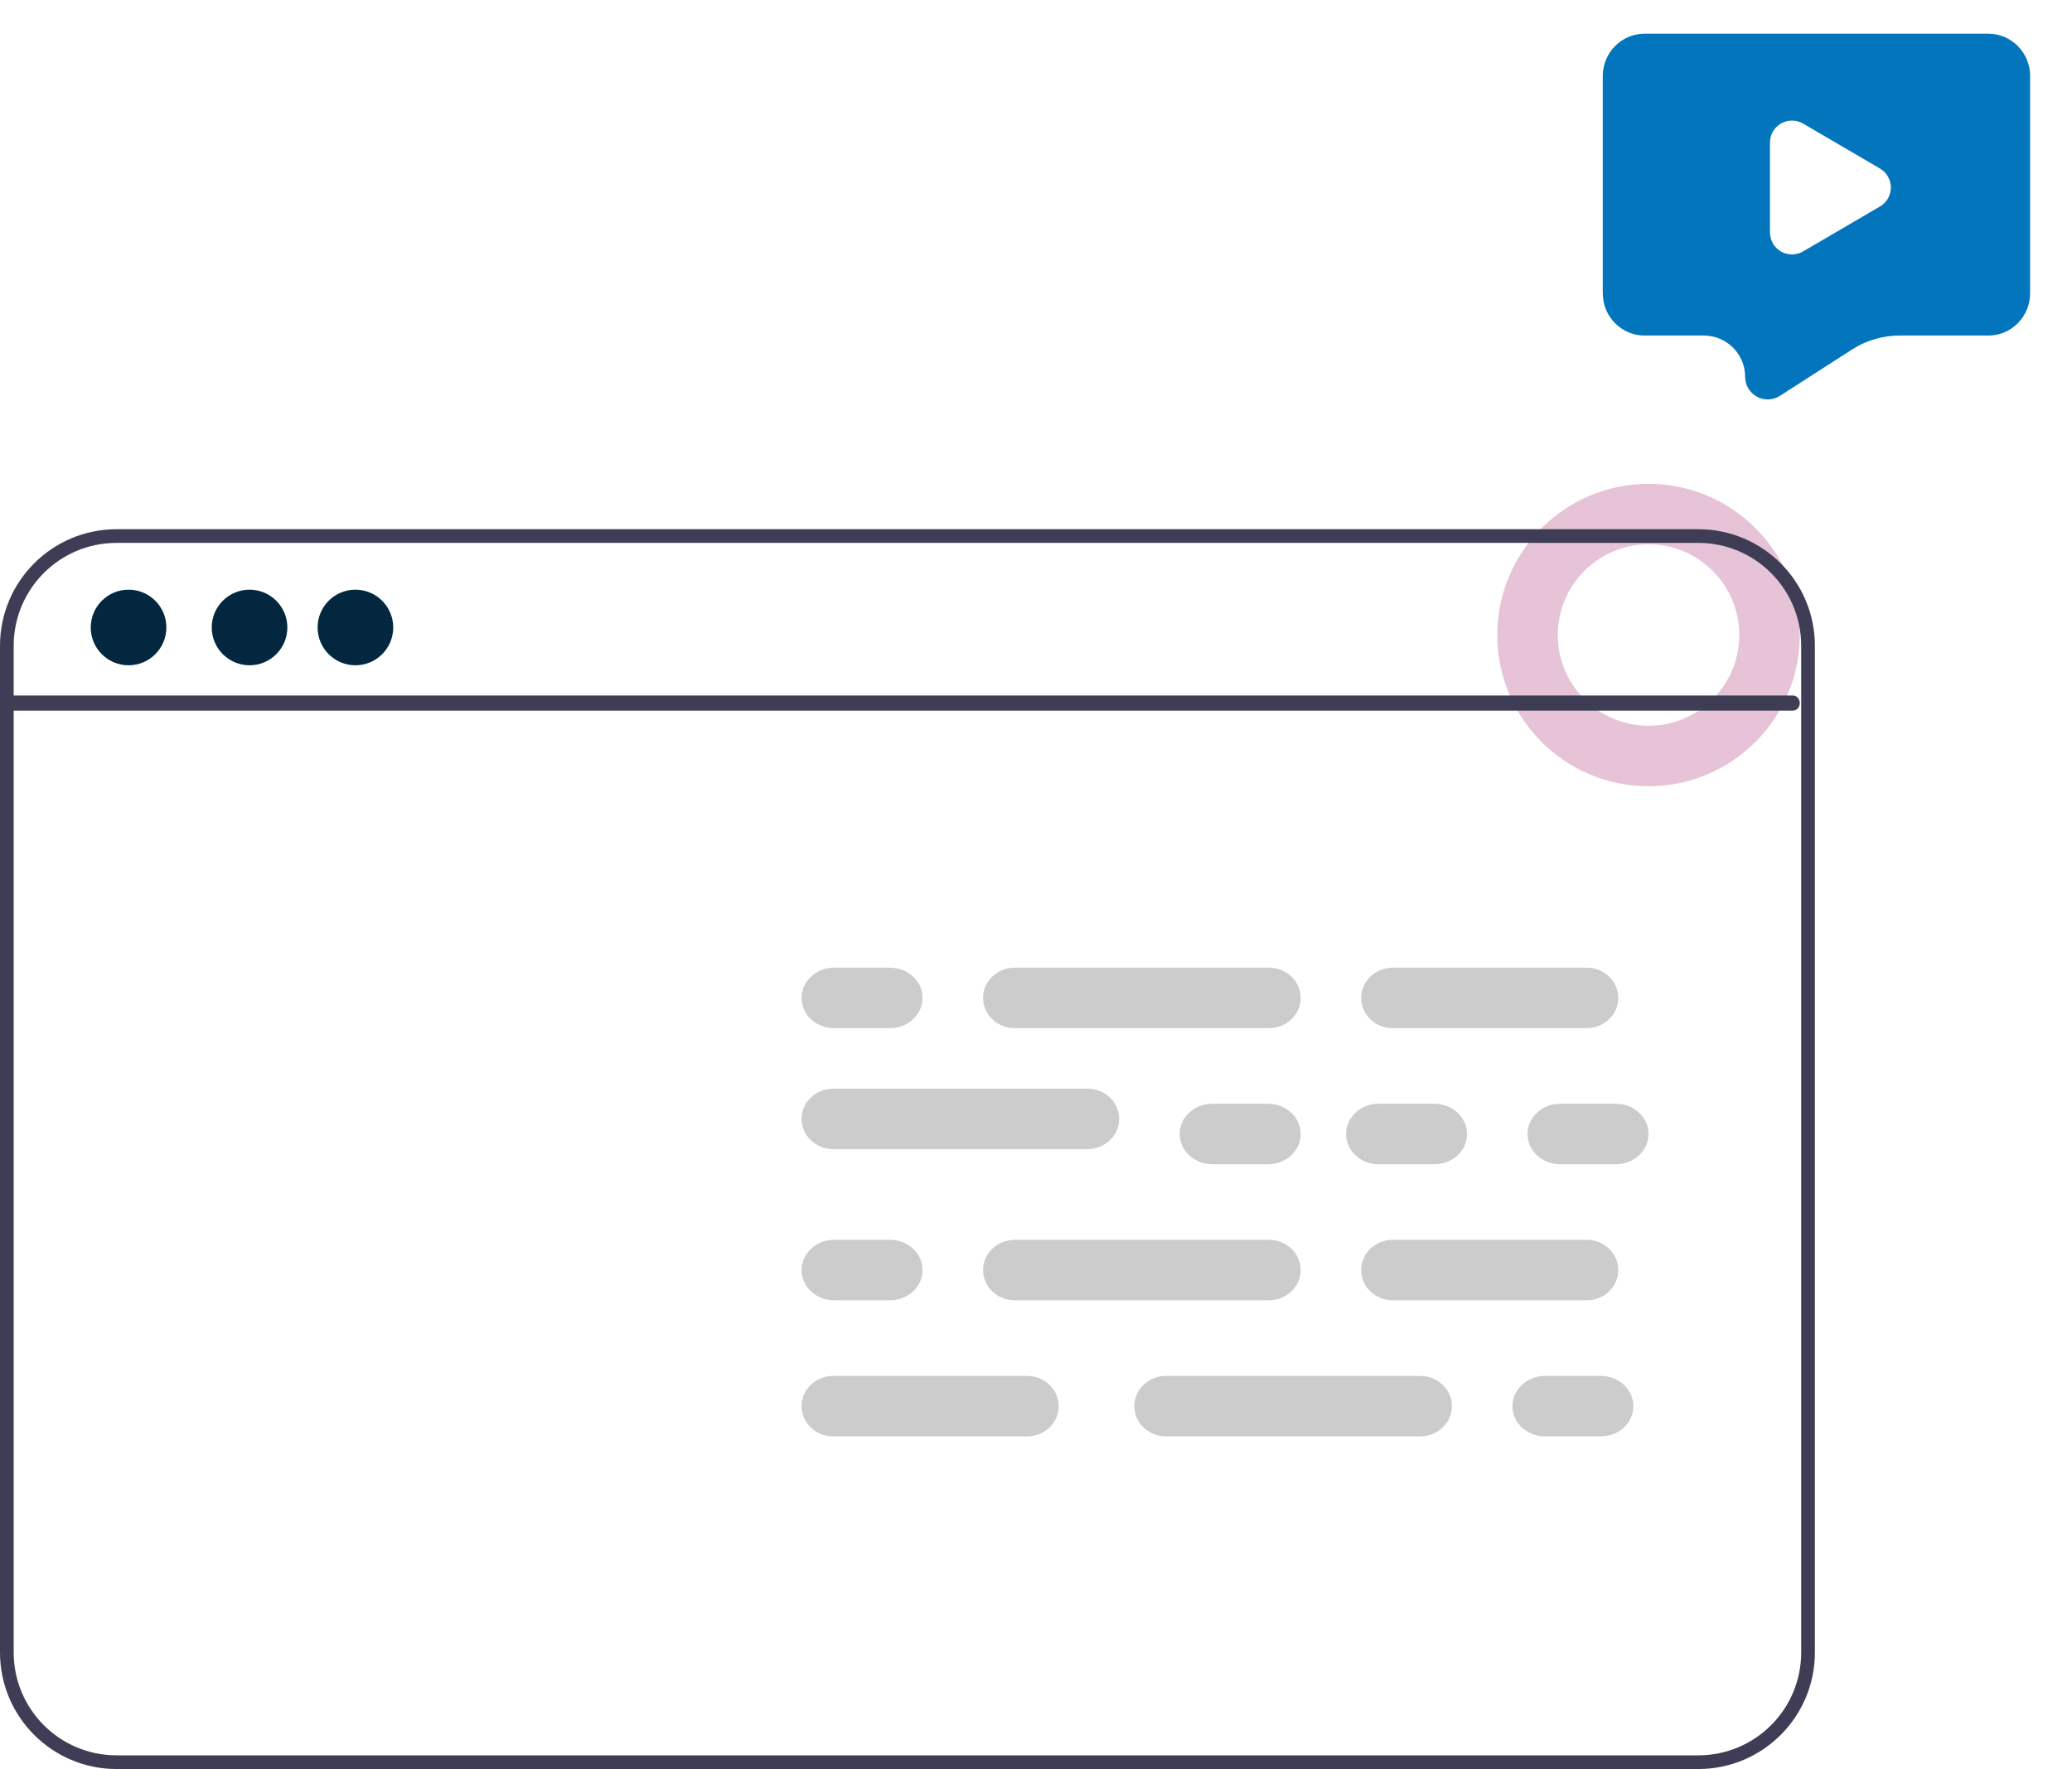 <svg xmlns="http://www.w3.org/2000/svg" width="137" height="117" viewBox="0 0 137 117">
    <g fill="none" fill-rule="evenodd">
        <g>
            <g>
                <g transform="translate(-657 -661) translate(382 661) translate(275)">
                    <circle cx="109" cy="42" r="8" stroke="#AD3778" stroke-opacity=".299" stroke-width="4"/>
                    <g fill-rule="nonzero" transform="translate(0 35)">
                        <path fill="#3F3D56" d="M120 74.298V7.702C119.994 3.45 116.55.006 112.302 0H7.698C3.45.006.006 3.45 0 7.702v66.596C.006 78.55 3.45 81.994 7.698 82h104.604c4.249-.006 7.692-3.45 7.698-7.702zM7.698 81.094C3.948 81.089.91 78.05.906 74.298V7.702C.91 3.95 3.949.91 7.698.906h104.604c3.75.005 6.788 3.044 6.792 6.796v66.596c-.004 3.752-3.043 6.791-6.792 6.796H7.698z"/>
                        <path fill="#3F3D56" d="M118.548 12H.452C.202 12 0 11.776 0 11.5s.203-.5.452-.5h118.096c.25 0 .452.224.452.5s-.203.5-.452.5z"/>
                        <circle cx="8.5" cy="6.5" r="2.5" fill="#02273E"/>
                        <circle cx="16.5" cy="6.5" r="2.5" fill="#02273E"/>
                        <circle cx="23.5" cy="6.5" r="2.5" fill="#02273E"/>
                        <path fill="#CCC" d="M58.846 33h-3.692C53.964 33 53 32.105 53 31s.964-2 2.154-2h3.692c1.19 0 2.154.895 2.154 2s-.964 2-2.154 2zM83.846 42h-3.692C78.964 42 78 41.105 78 40s.964-2 2.154-2h3.692c1.19 0 2.154.895 2.154 2s-.964 2-2.154 2zM94.846 42h-3.692C89.964 42 89 41.105 89 40s.964-2 2.154-2h3.692c1.19 0 2.154.895 2.154 2s-.964 2-2.154 2zM106.846 42h-3.692c-1.19 0-2.154-.895-2.154-2s.964-2 2.154-2h3.692c1.19 0 2.154.895 2.154 2s-.964 2-2.154 2zM83.9 33H67.1c-1.16 0-2.1-.895-2.1-2s.94-2 2.1-2h16.8c1.16 0 2.1.895 2.1 2s-.94 2-2.1 2zM71.9 41H55.1c-1.16 0-2.1-.895-2.1-2s.94-2 2.1-2h16.8c1.16 0 2.1.895 2.1 2s-.94 2-2.1 2zM104.912 33H92.088C90.935 33 90 32.105 90 31s.935-2 2.088-2h12.824c1.153 0 2.088.895 2.088 2s-.935 2-2.088 2zM58.846 51h-3.692C53.964 51 53 50.105 53 49s.964-2 2.154-2h3.692c1.19 0 2.154.895 2.154 2s-.964 2-2.154 2zM83.9 51H67.1c-1.16 0-2.1-.895-2.1-2s.94-2 2.1-2h16.8c1.16 0 2.1.895 2.1 2s-.94 2-2.1 2zM104.912 51H92.088C90.935 51 90 50.105 90 49s.935-2 2.088-2h12.824c1.153 0 2.088.895 2.088 2s-.935 2-2.088 2zM100 58c.001-1.104.965-1.999 2.154-2h3.692c1.19 0 2.154.895 2.154 2s-.964 2-2.154 2h-3.692c-1.19-.001-2.153-.896-2.154-2zM75 58c.001-1.104.94-1.999 2.1-2h16.8c1.16 0 2.1.895 2.1 2s-.94 2-2.1 2H77.1c-1.16-.001-2.099-.896-2.1-2zM53 58c.001-1.104.935-1.999 2.088-2h12.824c1.153 0 2.088.895 2.088 2s-.935 2-2.088 2H55.088C53.935 59.999 53 59.104 53 58z"/>
                    </g>
                    <g fill="#0275BD">
                        <path d="M28.475 2.23H5.732c-1.523 0-2.758 1.254-2.758 2.801V19.39c0 1.548 1.235 2.802 2.758 2.802h3.924c1.51 0 2.733 1.223 2.733 2.733 0 .824.668 1.492 1.492 1.492.287 0 .567-.082.807-.237l4.767-3.063c.94-.604 2.032-.925 3.149-.925h5.87c1.523 0 2.757-1.254 2.757-2.802V5.031c0-1.547-1.234-2.8-2.756-2.8zM14.03 15.373V9.431c0-.804.652-1.456 1.456-1.456.259 0 .512.068.735.199l5.08 2.97c.693.407.927 1.299.521 1.993-.126.215-.306.395-.522.521l-5.079 2.97c-.694.407-1.586.173-1.992-.52-.13-.224-.199-.478-.199-.736z" transform="translate(103)"/>
                    </g>
                </g>
            </g>
        </g>
    </g>
</svg>
